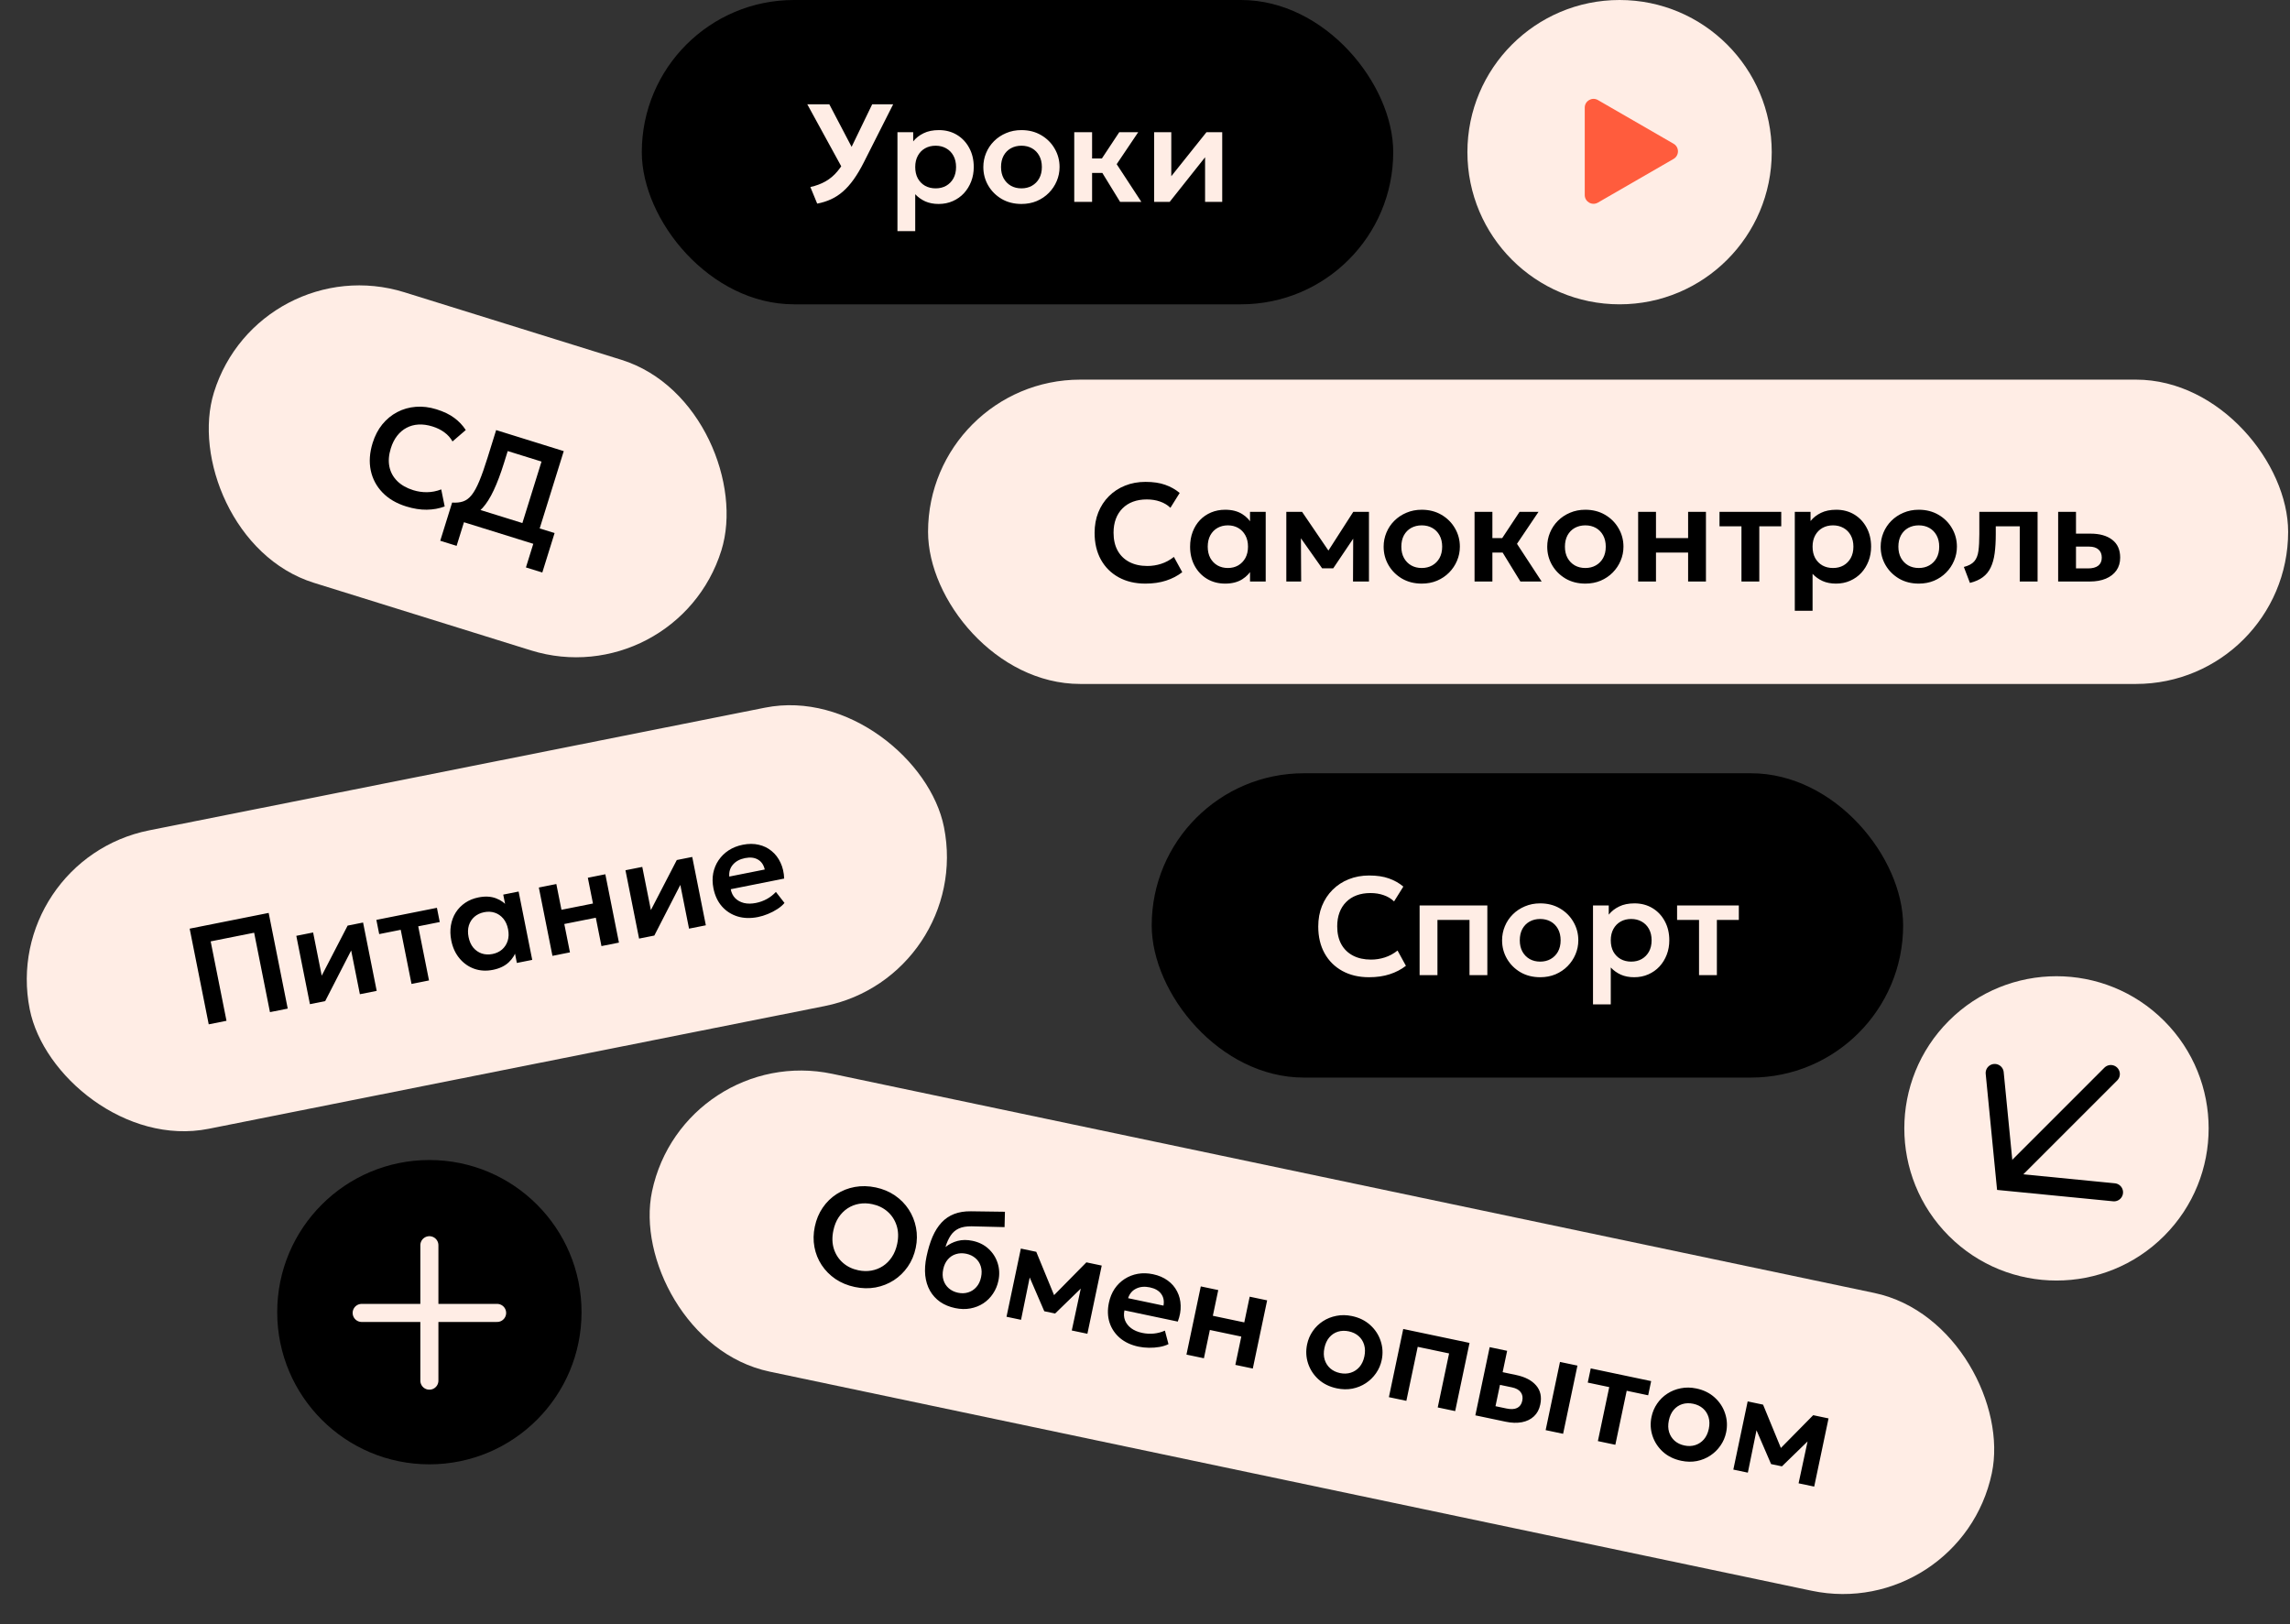 <?xml version="1.0" encoding="UTF-8"?> <svg xmlns="http://www.w3.org/2000/svg" width="760" height="539" viewBox="0 0 760 539" fill="none"><rect x="0" y="0" width="760" height="539" fill="#333333" stroke="none"/><rect x="213" width="249.382" height="101" rx="50.5" fill="black"></rect><path d="M271.21 67.578L268.943 62.074C270.824 61.658 272.497 61.033 273.962 60.201C275.442 59.368 276.768 58.25 277.939 56.847C279.127 55.444 280.229 53.694 281.247 51.598L289.456 34.623H296.418L286.728 53.795C285.617 55.999 284.492 57.904 283.351 59.507C282.21 61.11 281.015 62.459 279.766 63.554C278.533 64.633 277.207 65.497 275.789 66.144C274.386 66.792 272.859 67.27 271.21 67.578ZM280.298 57.218L267.926 34.623H275.234L284.346 52.014L280.298 57.218ZM297.845 76.713V43.873H303.071V46.926C303.965 45.801 305.114 44.899 306.517 44.22C307.92 43.526 309.616 43.18 311.605 43.18C313.84 43.18 315.829 43.704 317.572 44.752C319.314 45.801 320.678 47.25 321.665 49.1C322.667 50.935 323.168 53.047 323.168 55.437C323.168 57.148 322.883 58.744 322.312 60.224C321.742 61.704 320.94 63.007 319.907 64.132C318.874 65.242 317.641 66.114 316.207 66.746C314.789 67.378 313.224 67.694 311.512 67.694C309.847 67.694 308.367 67.409 307.072 66.838C305.792 66.252 304.682 65.458 303.742 64.456V76.713H297.845ZM310.518 62.513C311.828 62.513 312.992 62.228 314.01 61.658C315.028 61.072 315.829 60.255 316.415 59.206C317.001 58.142 317.294 56.886 317.294 55.437C317.294 53.987 317.001 52.731 316.415 51.667C315.829 50.603 315.02 49.786 313.987 49.216C312.969 48.645 311.813 48.36 310.518 48.36C309.207 48.36 308.043 48.645 307.026 49.216C306.008 49.786 305.207 50.603 304.621 51.667C304.035 52.731 303.742 53.987 303.742 55.437C303.742 56.886 304.027 58.142 304.598 59.206C305.183 60.255 305.985 61.072 307.003 61.658C308.036 62.228 309.207 62.513 310.518 62.513ZM338.996 67.694C336.529 67.694 334.34 67.139 332.428 66.029C330.532 64.903 329.044 63.415 327.965 61.565C326.886 59.7 326.346 57.657 326.346 55.437C326.346 53.802 326.654 52.245 327.271 50.765C327.888 49.285 328.759 47.982 329.884 46.857C331.025 45.716 332.367 44.822 333.908 44.174C335.45 43.511 337.146 43.18 338.996 43.18C341.448 43.18 343.621 43.735 345.518 44.845C347.43 45.955 348.925 47.443 350.004 49.308C351.099 51.174 351.646 53.217 351.646 55.437C351.646 57.071 351.33 58.628 350.698 60.108C350.081 61.573 349.21 62.876 348.085 64.017C346.959 65.158 345.626 66.059 344.084 66.722C342.542 67.37 340.846 67.694 338.996 67.694ZM338.996 62.513C340.291 62.513 341.448 62.228 342.465 61.658C343.498 61.072 344.308 60.255 344.893 59.206C345.479 58.142 345.772 56.886 345.772 55.437C345.772 53.987 345.479 52.731 344.893 51.667C344.308 50.603 343.506 49.786 342.488 49.216C341.471 48.645 340.307 48.36 338.996 48.36C337.686 48.36 336.514 48.645 335.481 49.216C334.463 49.786 333.662 50.603 333.076 51.667C332.505 52.731 332.22 53.987 332.22 55.437C332.22 56.886 332.513 58.142 333.099 59.206C333.685 60.255 334.486 61.072 335.504 61.658C336.522 62.228 337.686 62.513 338.996 62.513ZM371.736 67L364.243 54.789L371.459 43.873H377.749L370.603 54.489L378.79 67H371.736ZM356.519 67V43.873H362.44V52.592H369.424V57.403H362.44V67H356.519ZM383.033 67V43.873H388.723V58.489L400.402 43.873H405.628V67H399.939V52.199L388.191 67H383.033Z" fill="#FFEDE5"></path><rect x="308" y="126" width="451.382" height="101" rx="50.5" fill="#FFEDE5"></rect><path d="M380.109 193.694C376.748 193.694 373.803 193 371.274 191.612C368.746 190.225 366.78 188.274 365.377 185.761C363.974 183.233 363.273 180.265 363.273 176.858C363.273 174.375 363.681 172.109 364.498 170.058C365.331 167.992 366.503 166.204 368.014 164.693C369.54 163.167 371.328 161.995 373.379 161.178C375.445 160.345 377.711 159.929 380.178 159.929C382.722 159.929 384.896 160.253 386.7 160.9C388.504 161.532 390.107 162.434 391.51 163.606L388.434 168.532C387.448 167.592 386.291 166.898 384.965 166.451C383.655 165.988 382.198 165.757 380.594 165.757C378.883 165.757 377.349 166.011 375.992 166.52C374.635 167.029 373.479 167.769 372.523 168.74C371.567 169.696 370.835 170.852 370.326 172.209C369.817 173.566 369.563 175.092 369.563 176.788C369.563 179.116 370.018 181.105 370.927 182.755C371.837 184.389 373.132 185.646 374.813 186.525C376.493 187.403 378.49 187.843 380.802 187.843C382.36 187.843 383.878 187.604 385.358 187.126C386.854 186.648 388.265 185.885 389.591 184.836L392.366 189.901C390.824 191.104 389.036 192.036 387 192.699C384.981 193.362 382.683 193.694 380.109 193.694ZM406.623 193.694C404.357 193.694 402.345 193.17 400.587 192.121C398.845 191.073 397.473 189.624 396.47 187.773C395.468 185.923 394.967 183.811 394.967 181.437C394.967 179.648 395.252 178.006 395.823 176.511C396.393 175.015 397.195 173.72 398.228 172.625C399.276 171.531 400.51 170.683 401.928 170.082C403.362 169.48 404.927 169.18 406.623 169.18C408.859 169.18 410.739 169.658 412.266 170.613C413.792 171.569 414.933 172.811 415.689 174.337L414.856 175.609V169.873H420.059V193H414.856V187.265L415.689 188.537C414.933 190.063 413.792 191.304 412.266 192.26C410.739 193.216 408.859 193.694 406.623 193.694ZM407.502 188.513C408.781 188.513 409.922 188.228 410.924 187.658C411.927 187.072 412.721 186.255 413.307 185.206C413.892 184.143 414.185 182.886 414.185 181.437C414.185 179.987 413.892 178.731 413.307 177.667C412.721 176.603 411.927 175.786 410.924 175.216C409.922 174.645 408.781 174.36 407.502 174.36C406.222 174.36 405.073 174.645 404.056 175.216C403.054 175.786 402.26 176.603 401.674 177.667C401.103 178.731 400.818 179.987 400.818 181.437C400.818 182.886 401.103 184.143 401.674 185.206C402.26 186.255 403.054 187.072 404.056 187.658C405.073 188.228 406.222 188.513 407.502 188.513ZM426.902 193V169.873H431.99H432.129L442.166 184.628L439.622 184.674L449.127 169.873H454.33V193H449.034L449.104 176.626L450.237 177.089L442.466 188.629H438.789L430.625 177.066L431.736 176.603L431.828 193H426.902ZM471.848 193.694C469.381 193.694 467.192 193.139 465.28 192.029C463.384 190.903 461.896 189.415 460.816 187.565C459.737 185.7 459.198 183.657 459.198 181.437C459.198 179.802 459.506 178.245 460.123 176.765C460.739 175.285 461.61 173.982 462.736 172.857C463.877 171.716 465.218 170.822 466.76 170.174C468.302 169.511 469.998 169.18 471.848 169.18C474.299 169.18 476.473 169.735 478.37 170.845C480.281 171.955 481.777 173.443 482.856 175.308C483.951 177.174 484.498 179.217 484.498 181.437C484.498 183.071 484.182 184.628 483.55 186.108C482.933 187.573 482.062 188.876 480.937 190.017C479.811 191.158 478.477 192.06 476.936 192.722C475.394 193.37 473.698 193.694 471.848 193.694ZM471.848 188.513C473.143 188.513 474.299 188.228 475.317 187.658C476.35 187.072 477.159 186.255 477.745 185.206C478.331 184.143 478.624 182.886 478.624 181.437C478.624 179.987 478.331 178.731 477.745 177.667C477.159 176.603 476.358 175.786 475.34 175.216C474.322 174.645 473.158 174.36 471.848 174.36C470.537 174.36 469.366 174.645 468.333 175.216C467.315 175.786 466.513 176.603 465.927 177.667C465.357 178.731 465.072 179.987 465.072 181.437C465.072 182.886 465.365 184.143 465.951 185.206C466.536 186.255 467.338 187.072 468.356 187.658C469.373 188.228 470.537 188.513 471.848 188.513ZM504.588 193L497.095 180.789L504.311 169.873H510.601L503.455 180.489L511.642 193H504.588ZM489.371 193V169.873H495.291V178.592H502.276V183.402H495.291V193H489.371ZM526.141 193.694C523.674 193.694 521.485 193.139 519.573 192.029C517.677 190.903 516.189 189.415 515.11 187.565C514.03 185.7 513.491 183.657 513.491 181.437C513.491 179.802 513.799 178.245 514.416 176.765C515.033 175.285 515.904 173.982 517.029 172.857C518.17 171.716 519.511 170.822 521.053 170.174C522.595 169.511 524.291 169.18 526.141 169.18C528.592 169.18 530.766 169.735 532.663 170.845C534.575 171.955 536.07 173.443 537.149 175.308C538.244 177.174 538.791 179.217 538.791 181.437C538.791 183.071 538.475 184.628 537.843 186.108C537.226 187.573 536.355 188.876 535.23 190.017C534.104 191.158 532.771 192.06 531.229 192.722C529.687 193.37 527.991 193.694 526.141 193.694ZM526.141 188.513C527.436 188.513 528.592 188.228 529.61 187.658C530.643 187.072 531.452 186.255 532.038 185.206C532.624 184.143 532.917 182.886 532.917 181.437C532.917 179.987 532.624 178.731 532.038 177.667C531.452 176.603 530.651 175.786 529.633 175.216C528.616 174.645 527.452 174.36 526.141 174.36C524.831 174.36 523.659 174.645 522.626 175.216C521.608 175.786 520.807 176.603 520.221 177.667C519.65 178.731 519.365 179.987 519.365 181.437C519.365 182.886 519.658 184.143 520.244 185.206C520.83 186.255 521.631 187.072 522.649 187.658C523.667 188.228 524.831 188.513 526.141 188.513ZM543.664 193V169.873H549.585V178.592H560.246V169.873H566.166V193H560.246V183.402H549.585V193H543.664ZM577.951 193V174.684H570.666V169.873H591.156V174.684H583.872V193H577.951ZM595.654 202.713V169.873H600.88V172.926C601.775 171.801 602.923 170.899 604.326 170.22C605.729 169.527 607.425 169.18 609.414 169.18C611.65 169.18 613.639 169.704 615.381 170.752C617.123 171.801 618.487 173.25 619.474 175.1C620.476 176.935 620.977 179.047 620.977 181.437C620.977 183.148 620.692 184.744 620.122 186.224C619.551 187.704 618.75 189.007 617.717 190.132C616.684 191.242 615.45 192.113 614.016 192.746C612.598 193.378 611.033 193.694 609.322 193.694C607.656 193.694 606.176 193.409 604.881 192.838C603.602 192.252 602.492 191.458 601.551 190.456V202.713H595.654ZM608.327 188.513C609.638 188.513 610.802 188.228 611.819 187.658C612.837 187.072 613.639 186.255 614.224 185.206C614.81 184.143 615.103 182.886 615.103 181.437C615.103 179.987 614.81 178.731 614.224 177.667C613.639 176.603 612.829 175.786 611.796 175.216C610.779 174.645 609.622 174.36 608.327 174.36C607.017 174.36 605.853 174.645 604.835 175.216C603.817 175.786 603.016 176.603 602.43 177.667C601.844 178.731 601.551 179.987 601.551 181.437C601.551 182.886 601.836 184.143 602.407 185.206C602.993 186.255 603.794 187.072 604.812 187.658C605.845 188.228 607.017 188.513 608.327 188.513ZM636.805 193.694C634.338 193.694 632.149 193.139 630.237 192.029C628.341 190.903 626.853 189.415 625.774 187.565C624.695 185.7 624.155 183.657 624.155 181.437C624.155 179.802 624.463 178.245 625.08 176.765C625.697 175.285 626.568 173.982 627.693 172.857C628.834 171.716 630.176 170.822 631.717 170.174C633.259 169.511 634.955 169.18 636.805 169.18C639.257 169.18 641.431 169.735 643.327 170.845C645.239 171.955 646.734 173.443 647.814 175.308C648.908 177.174 649.456 179.217 649.456 181.437C649.456 183.071 649.139 184.628 648.507 186.108C647.891 187.573 647.02 188.876 645.894 190.017C644.769 191.158 643.435 192.06 641.893 192.722C640.351 193.37 638.655 193.694 636.805 193.694ZM636.805 188.513C638.1 188.513 639.257 188.228 640.274 187.658C641.307 187.072 642.117 186.255 642.703 185.206C643.288 184.143 643.581 182.886 643.581 181.437C643.581 179.987 643.288 178.731 642.703 177.667C642.117 176.603 641.315 175.786 640.297 175.216C639.28 174.645 638.116 174.36 636.805 174.36C635.495 174.36 634.323 174.645 633.29 175.216C632.273 175.786 631.471 176.603 630.885 177.667C630.314 178.731 630.029 179.987 630.029 181.437C630.029 182.886 630.322 184.143 630.908 185.206C631.494 186.255 632.296 187.072 633.313 187.658C634.331 188.228 635.495 188.513 636.805 188.513ZM653.773 193.463L651.761 188.167C653.334 187.766 654.483 187.149 655.207 186.316C655.932 185.484 656.394 184.335 656.595 182.871C656.795 181.406 656.895 179.533 656.895 177.251V169.873H676.229V193H670.309V174.684H662.353V177.251C662.353 179.671 662.23 181.799 661.983 183.634C661.737 185.468 661.297 187.041 660.665 188.352C660.048 189.662 659.177 190.734 658.052 191.566C656.942 192.399 655.516 193.031 653.773 193.463ZM683.056 193V169.873H688.976V188.652H692.931C694.442 188.652 695.583 188.352 696.354 187.75C697.14 187.134 697.533 186.239 697.533 185.068C697.533 183.911 697.171 183.017 696.446 182.385C695.722 181.737 694.681 181.414 693.324 181.414H688.259V177.112H693.787C696.839 177.112 699.245 177.79 701.002 179.147C702.76 180.489 703.639 182.462 703.639 185.068C703.639 186.717 703.222 188.136 702.39 189.323C701.557 190.51 700.385 191.42 698.875 192.052C697.364 192.684 695.591 193 693.555 193H683.056Z" fill="black"></path><rect y="285.451" width="309.382" height="101" rx="50.5" transform="rotate(-11.268 0 285.451)" fill="#FFEDE5"></rect><path d="M69.272 339.966L62.946 308.213L89.165 302.99L95.491 334.743L89.594 335.918L84.343 309.562L69.918 312.436L75.169 338.791L69.272 339.966ZM102.857 333.275L98.338 310.594L103.917 309.483L106.773 323.817L115.371 307.201L120.497 306.18L125.016 328.86L119.436 329.972L116.544 315.456L107.915 332.267L102.857 333.275ZM136.571 326.558L132.993 308.595L125.848 310.018L124.908 305.301L145.003 301.297L145.943 306.015L138.799 307.438L142.378 325.401L136.571 326.558ZM163.594 321.882C161.372 322.325 159.296 322.204 157.367 321.519C155.454 320.831 153.825 319.678 152.481 318.059C151.136 316.44 150.232 314.467 149.768 312.138C149.419 310.384 149.378 308.718 149.645 307.14C149.912 305.562 150.445 304.135 151.245 302.86C152.059 301.581 153.103 300.509 154.376 299.642C155.665 298.772 157.141 298.171 158.804 297.84C160.997 297.403 162.935 297.504 164.619 298.144C166.302 298.783 167.664 299.777 168.703 301.127L168.135 302.537L167.014 296.912L172.118 295.895L176.636 318.576L171.533 319.593L170.412 313.968L171.478 315.053C171.035 316.697 170.158 318.137 168.848 319.373C167.538 320.609 165.787 321.445 163.594 321.882ZM163.444 316.629C164.699 316.379 165.762 315.877 166.634 315.122C167.502 314.351 168.121 313.395 168.491 312.252C168.857 311.094 168.899 309.805 168.616 308.383C168.333 306.962 167.8 305.787 167.018 304.858C166.235 303.929 165.297 303.283 164.202 302.919C163.108 302.556 161.934 302.499 160.679 302.749C159.424 302.999 158.353 303.503 157.466 304.261C156.595 305.017 155.976 305.973 155.609 307.131C155.258 308.286 155.223 309.574 155.507 310.995C155.79 312.416 156.315 313.593 157.082 314.525C157.862 315.439 158.8 316.085 159.897 316.464C161.007 316.824 162.189 316.88 163.444 316.629ZM183.347 317.239L178.828 294.558L184.635 293.401L186.338 301.952L196.794 299.869L195.09 291.318L200.897 290.161L205.415 312.842L199.609 313.999L197.734 304.586L187.278 306.67L189.153 316.082L183.347 317.239ZM212.097 311.511L207.578 288.83L213.157 287.719L216.013 302.053L224.611 285.437L229.737 284.415L234.256 307.096L228.676 308.208L225.784 293.692L217.155 310.503L212.097 311.511ZM251.549 304.358C249.084 304.849 246.823 304.781 244.764 304.154C242.703 303.511 240.971 302.394 239.569 300.803C238.182 299.208 237.251 297.216 236.775 294.827C236.426 293.073 236.4 291.404 236.697 289.82C237.01 288.233 237.603 286.794 238.478 285.504C239.365 284.195 240.483 283.1 241.832 282.218C243.197 281.333 244.756 280.716 246.51 280.366C248.415 279.987 250.184 279.988 251.816 280.37C253.446 280.737 254.874 281.435 256.101 282.464C257.34 283.475 258.318 284.758 259.037 286.313C259.768 287.849 260.173 289.608 260.253 291.588L242.517 295.122C242.74 296.319 243.227 297.307 243.979 298.085C244.747 298.859 245.719 299.397 246.895 299.697C248.083 299.979 249.41 299.974 250.877 299.682C252.177 299.423 253.387 298.985 254.506 298.369C255.625 297.753 256.625 296.972 257.506 296.026L260.356 299.68C259.76 300.396 258.975 301.071 258.001 301.705C257.026 302.34 255.972 302.888 254.838 303.349C253.719 303.808 252.623 304.144 251.549 304.358ZM242.034 290.926L253.806 288.581C253.456 287.063 252.712 285.969 251.572 285.3C250.43 284.616 248.989 284.447 247.25 284.794C245.527 285.137 244.193 285.859 243.248 286.959C242.301 288.043 241.897 289.366 242.034 290.926Z" fill="black"></path><rect x="86.018" y="82" width="176.382" height="101" rx="50.5" transform="rotate(17.29 86.018 82)" fill="#FFEDE5"></rect><path d="M134.749 168.066C131.54 167.067 128.934 165.529 126.932 163.453C124.93 161.377 123.633 158.93 123.04 156.114C122.452 153.282 122.665 150.24 123.677 146.987C124.415 144.617 125.479 142.574 126.868 140.859C128.277 139.134 129.928 137.775 131.819 136.781C133.73 135.777 135.786 135.19 137.987 135.019C140.207 134.838 142.495 135.114 144.85 135.848C147.279 136.604 149.259 137.559 150.789 138.713C152.323 139.853 153.586 141.191 154.577 142.726L150.176 146.516C149.514 145.324 148.616 144.318 147.483 143.497C146.369 142.666 145.047 142.012 143.516 141.536C141.882 141.027 140.341 140.814 138.895 140.897C137.448 140.979 136.124 141.342 134.922 141.986C133.726 142.614 132.683 143.501 131.794 144.645C130.905 145.789 130.208 147.171 129.704 148.79C129.012 151.013 128.855 153.047 129.234 154.893C129.616 156.724 130.48 158.308 131.823 159.647C133.166 160.985 134.942 161.998 137.15 162.686C138.637 163.148 140.158 163.372 141.713 163.355C143.283 163.343 144.857 163.034 146.435 162.427L147.579 168.088C145.75 168.778 143.765 169.137 141.625 169.165C139.499 169.198 137.207 168.831 134.749 168.066ZM171.732 178.851L179.718 153.192L168.501 149.701L167.291 153.587C166.15 157.252 164.995 160.316 163.825 162.778C162.674 165.229 161.45 167.165 160.152 168.586C158.873 169.996 157.447 170.973 155.873 171.517C154.314 172.065 152.553 172.276 150.59 172.149L150.051 166.798C151.458 166.897 152.677 166.768 153.708 166.411C154.754 166.058 155.703 165.344 156.555 164.269C157.406 163.194 158.248 161.655 159.081 159.654C159.914 157.653 160.825 155.062 161.815 151.882L164.661 142.741L187.095 149.724L177.473 180.638L171.732 178.851ZM146.106 179.473L150.051 166.798L153.64 168.109L155.813 168.131L184.055 176.922L179.979 190.017L174.547 188.326L176.987 180.487L153.978 173.325L151.538 181.164L146.106 179.473Z" fill="black"></path><rect x="226.785" y="346" width="454.382" height="101" rx="50.5" transform="rotate(11.876 226.785 346)" fill="#FFEDE5"></rect><path d="M283.691 427.141C281.292 426.637 279.154 425.754 277.277 424.493C275.417 423.219 273.891 421.677 272.696 419.866C271.501 418.055 270.7 416.059 270.292 413.878C269.884 411.697 269.926 409.437 270.418 407.098C270.913 404.745 271.786 402.652 273.038 400.82C274.29 398.987 275.827 397.483 277.65 396.307C279.473 395.13 281.49 394.341 283.702 393.94C285.928 393.542 288.241 393.595 290.64 394.099C293.023 394.6 295.145 395.488 297.004 396.761C298.863 398.034 300.389 399.584 301.58 401.41C302.772 403.236 303.579 405.241 304.002 407.426C304.428 409.595 304.398 411.834 303.913 414.142C303.421 416.481 302.542 418.564 301.275 420.393C300.008 422.222 298.463 423.725 296.64 424.902C294.817 426.078 292.799 426.874 290.584 427.291C288.373 427.692 286.075 427.643 283.691 427.141ZM284.857 421.597C286.351 421.911 287.793 421.946 289.183 421.703C290.592 421.448 291.871 420.945 293.022 420.194C294.19 419.431 295.18 418.434 295.99 417.203C296.819 415.959 297.408 414.507 297.757 412.848C298.223 410.63 298.162 408.6 297.572 406.759C296.983 404.918 295.983 403.376 294.574 402.134C293.165 400.893 291.465 400.063 289.474 399.644C287.965 399.327 286.515 399.29 285.125 399.533C283.735 399.776 282.455 400.279 281.286 401.042C280.133 401.807 279.143 402.805 278.318 404.033C277.507 405.265 276.926 406.718 276.574 408.393C276.107 410.611 276.161 412.639 276.736 414.477C277.326 416.318 278.325 417.86 279.734 419.101C281.143 420.343 282.851 421.175 284.857 421.597ZM316.987 434.143C315.071 433.74 313.411 433.052 312.009 432.08C310.609 431.093 309.489 429.864 308.648 428.396C307.81 426.912 307.284 425.218 307.07 423.314C306.874 421.398 307.014 419.308 307.49 417.045C308.017 414.54 308.682 412.349 309.487 410.47C310.31 408.579 311.312 407.001 312.491 405.737C313.671 404.472 315.067 403.529 316.678 402.907C318.29 402.285 320.141 401.989 322.23 402.018L333.518 402.171L333.39 407.272L322.435 407.001C320.705 406.984 319.291 407.23 318.191 407.739C317.091 408.248 316.196 409.021 315.506 410.057C314.818 411.079 314.243 412.352 313.781 413.878C314.975 412.916 316.323 412.238 317.824 411.845C319.325 411.451 320.965 411.442 322.745 411.816C324.873 412.264 326.648 413.149 328.071 414.472C329.51 415.799 330.522 417.39 331.108 419.247C331.695 421.103 331.777 423.034 331.355 425.041C331.019 426.64 330.416 428.081 329.548 429.364C328.695 430.65 327.627 431.717 326.346 432.566C325.068 433.4 323.633 433.965 322.043 434.261C320.468 434.56 318.782 434.521 316.987 434.143ZM317.962 429.055C319.154 429.305 320.273 429.265 321.32 428.933C322.382 428.605 323.285 428.016 324.032 427.164C324.793 426.316 325.313 425.228 325.592 423.9C325.872 422.572 325.841 421.369 325.501 420.289C325.164 419.194 324.574 418.29 323.732 417.577C322.892 416.849 321.877 416.36 320.685 416.109C319.478 415.855 318.343 415.893 317.282 416.221C316.223 416.534 315.319 417.124 314.57 417.99C313.824 418.842 313.311 419.931 313.032 421.259C312.753 422.587 312.783 423.79 313.123 424.87C313.463 425.95 314.053 426.854 314.893 427.582C315.732 428.31 316.755 428.801 317.962 429.055ZM334.04 437.02L338.799 414.389L343.778 415.436L343.914 415.464L350.699 431.969L348.2 431.49L360.548 418.962L365.64 420.033L360.881 442.665L355.698 441.575L359.135 425.566L360.149 426.252L350.17 435.946L346.572 435.189L340.962 422.193L342.144 421.969L338.86 438.034L334.04 437.02ZM377.858 446.944C375.399 446.427 373.346 445.475 371.699 444.089C370.056 442.688 368.903 440.98 368.239 438.966C367.591 436.954 367.517 434.757 368.019 432.373C368.387 430.623 369.019 429.078 369.915 427.738C370.826 426.402 371.938 425.312 373.249 424.469C374.579 423.614 376.038 423.047 377.625 422.766C379.227 422.489 380.904 422.534 382.654 422.902C384.555 423.302 386.181 423.998 387.532 424.991C388.886 425.969 389.925 427.172 390.648 428.601C391.39 430.017 391.786 431.581 391.836 433.293C391.904 434.993 391.585 436.77 390.881 438.622L373.183 434.901C372.917 436.089 372.977 437.189 373.363 438.2C373.764 439.214 374.447 440.09 375.41 440.828C376.392 441.554 377.614 442.071 379.078 442.379C380.375 442.652 381.66 442.725 382.931 442.599C384.202 442.472 385.429 442.147 386.61 441.624L387.795 446.103C386.965 446.527 385.978 446.839 384.833 447.04C383.688 447.24 382.503 447.33 381.279 447.309C380.069 447.291 378.929 447.169 377.858 446.944ZM374.388 430.853L386.134 433.323C386.409 431.79 386.154 430.491 385.37 429.428C384.588 428.35 383.33 427.629 381.595 427.264C379.875 426.902 378.364 427.041 377.064 427.682C375.767 428.307 374.875 429.364 374.388 430.853ZM393.757 449.578L398.516 426.947L404.31 428.165L402.516 436.697L412.949 438.891L414.743 430.359L420.537 431.577L415.777 454.209L409.984 452.991L411.959 443.598L401.526 441.404L399.551 450.797L393.757 449.578ZM443.654 460.78C441.24 460.272 439.211 459.279 437.569 457.799C435.945 456.307 434.795 454.545 434.12 452.512C433.447 450.465 433.34 448.355 433.797 446.182C434.133 444.583 434.755 443.122 435.663 441.801C436.571 440.479 437.692 439.384 439.025 438.514C440.376 437.632 441.873 437.033 443.515 436.717C445.16 436.385 446.888 436.41 448.698 436.791C451.097 437.295 453.11 438.286 454.738 439.762C456.38 441.242 457.538 443.006 458.21 445.053C458.897 447.104 459.012 449.216 458.555 451.389C458.219 452.988 457.589 454.447 456.666 455.765C455.761 457.071 454.641 458.167 453.305 459.052C451.968 459.937 450.478 460.545 448.832 460.876C447.19 461.193 445.464 461.161 443.654 460.78ZM444.72 455.711C445.987 455.977 447.177 455.936 448.29 455.587C449.422 455.226 450.382 454.593 451.171 453.688C451.964 452.767 452.509 451.598 452.807 450.18C453.105 448.761 453.077 447.472 452.723 446.31C452.368 445.148 451.752 444.184 450.874 443.416C449.995 442.648 448.915 442.13 447.632 441.86C446.35 441.59 445.144 441.628 444.016 441.974C442.903 442.323 441.95 442.957 441.158 443.878C440.381 444.802 439.843 445.973 439.545 447.391C439.247 448.809 439.275 450.099 439.629 451.261C439.987 452.407 440.603 453.372 441.478 454.154C442.357 454.922 443.437 455.441 444.72 455.711ZM460.944 463.707L465.704 441.076L487.702 445.701L482.942 468.333L477.149 467.115L480.918 449.191L470.507 447.001L466.738 464.925L460.944 463.707ZM489.632 469.74L494.391 447.108L500.185 448.327L496.32 466.703L499.964 467.47C501.442 467.781 502.621 467.721 503.499 467.291C504.395 466.85 504.964 466.056 505.205 464.909C505.443 463.777 505.273 462.828 504.694 462.06C504.118 461.277 503.166 460.746 501.838 460.467L497.108 459.472L497.993 455.263L503.176 456.353C506.163 456.981 508.377 458.14 509.818 459.829C511.262 461.503 511.716 463.615 511.18 466.165C510.84 467.78 510.141 469.082 509.082 470.072C508.023 471.063 506.689 471.712 505.081 472.02C503.472 472.327 501.672 472.272 499.68 471.853L489.632 469.74ZM512.965 474.647L517.724 452.015L523.518 453.233L518.759 475.865L512.965 474.647ZM530.301 478.292L534.071 460.368L526.942 458.869L527.932 454.162L547.983 458.378L546.993 463.086L539.864 461.586L536.095 479.511L530.301 478.292ZM557.961 484.818C555.547 484.31 553.518 483.316 551.876 481.837C550.252 480.345 549.102 478.583 548.427 476.55C547.754 474.503 547.647 472.392 548.104 470.22C548.44 468.62 549.062 467.16 549.97 465.839C550.878 464.517 551.999 463.421 553.332 462.552C554.683 461.67 556.18 461.071 557.822 460.754C559.467 460.423 561.195 460.448 563.006 460.828C565.404 461.333 567.418 462.323 569.045 463.8C570.687 465.28 571.845 467.043 572.517 469.091C573.204 471.142 573.319 473.254 572.863 475.426C572.526 477.026 571.897 478.484 570.973 479.803C570.068 481.109 568.948 482.205 567.612 483.09C566.275 483.975 564.785 484.583 563.14 484.914C561.498 485.231 559.771 485.199 557.961 484.818ZM559.027 479.748C560.294 480.015 561.484 479.974 562.598 479.625C563.729 479.264 564.689 478.631 565.478 477.726C566.271 476.805 566.816 475.636 567.114 474.217C567.412 472.799 567.384 471.509 567.03 470.348C566.676 469.186 566.059 468.221 565.181 467.454C564.302 466.686 563.222 466.167 561.939 465.898C560.657 465.628 559.452 465.666 558.323 466.012C557.21 466.361 556.257 466.995 555.465 467.916C554.688 468.839 554.15 470.01 553.852 471.429C553.554 472.847 553.582 474.137 553.936 475.298C554.294 476.445 554.91 477.41 555.786 478.192C556.664 478.96 557.744 479.479 559.027 479.748ZM575.252 487.745L580.011 465.113L584.99 466.16L585.125 466.189L591.911 482.693L589.412 482.215L601.76 469.687L606.852 470.758L602.093 493.389L596.91 492.299L600.347 476.291L601.361 476.976L591.382 486.67L587.784 485.914L582.174 472.918L583.356 472.694L580.072 488.759L575.252 487.745Z" fill="black"></path><rect x="382.227" y="256.64" width="249.382" height="101" rx="50.5" fill="black"></rect><path d="M454.336 324.334C450.974 324.334 448.03 323.64 445.501 322.253C442.973 320.865 441.007 318.915 439.604 316.402C438.201 313.873 437.499 310.905 437.499 307.498C437.499 305.016 437.908 302.749 438.725 300.699C439.558 298.633 440.729 296.844 442.24 295.333C443.767 293.807 445.555 292.635 447.606 291.818C449.672 290.986 451.938 290.569 454.405 290.569C456.949 290.569 459.123 290.893 460.927 291.541C462.73 292.173 464.334 293.075 465.737 294.247L462.661 299.172C461.674 298.232 460.518 297.538 459.192 297.091C457.882 296.629 456.425 296.397 454.821 296.397C453.11 296.397 451.576 296.652 450.219 297.16C448.862 297.669 447.706 298.409 446.75 299.381C445.794 300.337 445.062 301.493 444.553 302.85C444.044 304.206 443.79 305.733 443.79 307.429C443.79 309.757 444.245 311.746 445.154 313.395C446.064 315.03 447.359 316.286 449.04 317.165C450.72 318.044 452.717 318.483 455.029 318.483C456.586 318.483 458.105 318.244 459.585 317.766C461.081 317.288 462.491 316.525 463.817 315.477L466.593 320.541C465.051 321.744 463.262 322.677 461.227 323.34C459.208 324.003 456.91 324.334 454.336 324.334ZM471.137 323.64V300.514H493.616V323.64H487.695V305.324H477.057V323.64H471.137ZM511.159 324.334C508.692 324.334 506.503 323.779 504.591 322.669C502.695 321.544 501.207 320.056 500.128 318.206C499.048 316.34 498.509 314.297 498.509 312.077C498.509 310.443 498.817 308.886 499.434 307.406C500.05 305.925 500.922 304.623 502.047 303.497C503.188 302.356 504.529 301.462 506.071 300.814C507.613 300.151 509.309 299.82 511.159 299.82C513.61 299.82 515.784 300.375 517.681 301.485C519.592 302.595 521.088 304.083 522.167 305.949C523.262 307.814 523.809 309.857 523.809 312.077C523.809 313.711 523.493 315.269 522.861 316.749C522.244 318.213 521.373 319.516 520.248 320.657C519.122 321.798 517.789 322.7 516.247 323.363C514.705 324.01 513.009 324.334 511.159 324.334ZM511.159 319.154C512.454 319.154 513.61 318.869 514.628 318.298C515.661 317.712 516.47 316.895 517.056 315.847C517.642 314.783 517.935 313.526 517.935 312.077C517.935 310.628 517.642 309.371 517.056 308.307C516.47 307.244 515.669 306.427 514.651 305.856C513.633 305.286 512.469 305 511.159 305C509.848 305 508.677 305.286 507.644 305.856C506.626 306.427 505.824 307.244 505.239 308.307C504.668 309.371 504.383 310.628 504.383 312.077C504.383 313.526 504.676 314.783 505.262 315.847C505.848 316.895 506.649 317.712 507.667 318.298C508.684 318.869 509.848 319.154 511.159 319.154ZM528.682 333.354V300.514H533.909V303.567C534.803 302.441 535.951 301.539 537.354 300.861C538.757 300.167 540.453 299.82 542.442 299.82C544.678 299.82 546.667 300.344 548.409 301.393C550.151 302.441 551.516 303.89 552.502 305.74C553.505 307.575 554.006 309.687 554.006 312.077C554.006 313.788 553.72 315.384 553.15 316.864C552.579 318.344 551.778 319.647 550.745 320.773C549.712 321.883 548.478 322.754 547.045 323.386C545.626 324.018 544.061 324.334 542.35 324.334C540.685 324.334 539.205 324.049 537.91 323.478C536.63 322.893 535.52 322.099 534.579 321.096V333.354H528.682ZM541.355 319.154C542.666 319.154 543.83 318.869 544.847 318.298C545.865 317.712 546.667 316.895 547.253 315.847C547.839 314.783 548.131 313.526 548.131 312.077C548.131 310.628 547.839 309.371 547.253 308.307C546.667 307.244 545.857 306.427 544.824 305.856C543.807 305.286 542.65 305 541.355 305C540.045 305 538.881 305.286 537.863 305.856C536.846 306.427 536.044 307.244 535.458 308.307C534.872 309.371 534.579 310.628 534.579 312.077C534.579 313.526 534.865 314.783 535.435 315.847C536.021 316.895 536.823 317.712 537.84 318.298C538.873 318.869 540.045 319.154 541.355 319.154ZM563.872 323.64V305.324H556.587V300.514H577.078V305.324H569.793V323.64H563.872Z" fill="#FFEDE5"></path><circle cx="537.5" cy="50.5" r="50.5" fill="#FFEDE5"></circle><path d="M555.42 47.702C557.361 48.823 557.361 51.624 555.42 52.745L530.309 67.243C528.368 68.364 525.941 66.963 525.941 64.722L525.941 35.725C525.941 33.484 528.368 32.083 530.309 33.204L555.42 47.702Z" fill="#FF5C3D"></path><circle cx="142.5" cy="435.5" r="50.5" fill="black"></circle><path d="M142.5 413.28V458.225" stroke="#FFEDE5" stroke-width="6" stroke-linecap="round"></path><path d="M164.978 435.748L120.033 435.748" stroke="#FFEDE5" stroke-width="6" stroke-linecap="round"></path><circle cx="682.5" cy="374.5" r="50.5" transform="rotate(45 682.5 374.5)" fill="#FFEDE5"></circle><path d="M700.531 356.469L667.297 389.703" stroke="black" stroke-width="6" stroke-linecap="round"></path><path d="M661.994 356.115L665.529 392.178L701.592 395.713" stroke="black" stroke-width="6" stroke-linecap="round"></path></svg> 